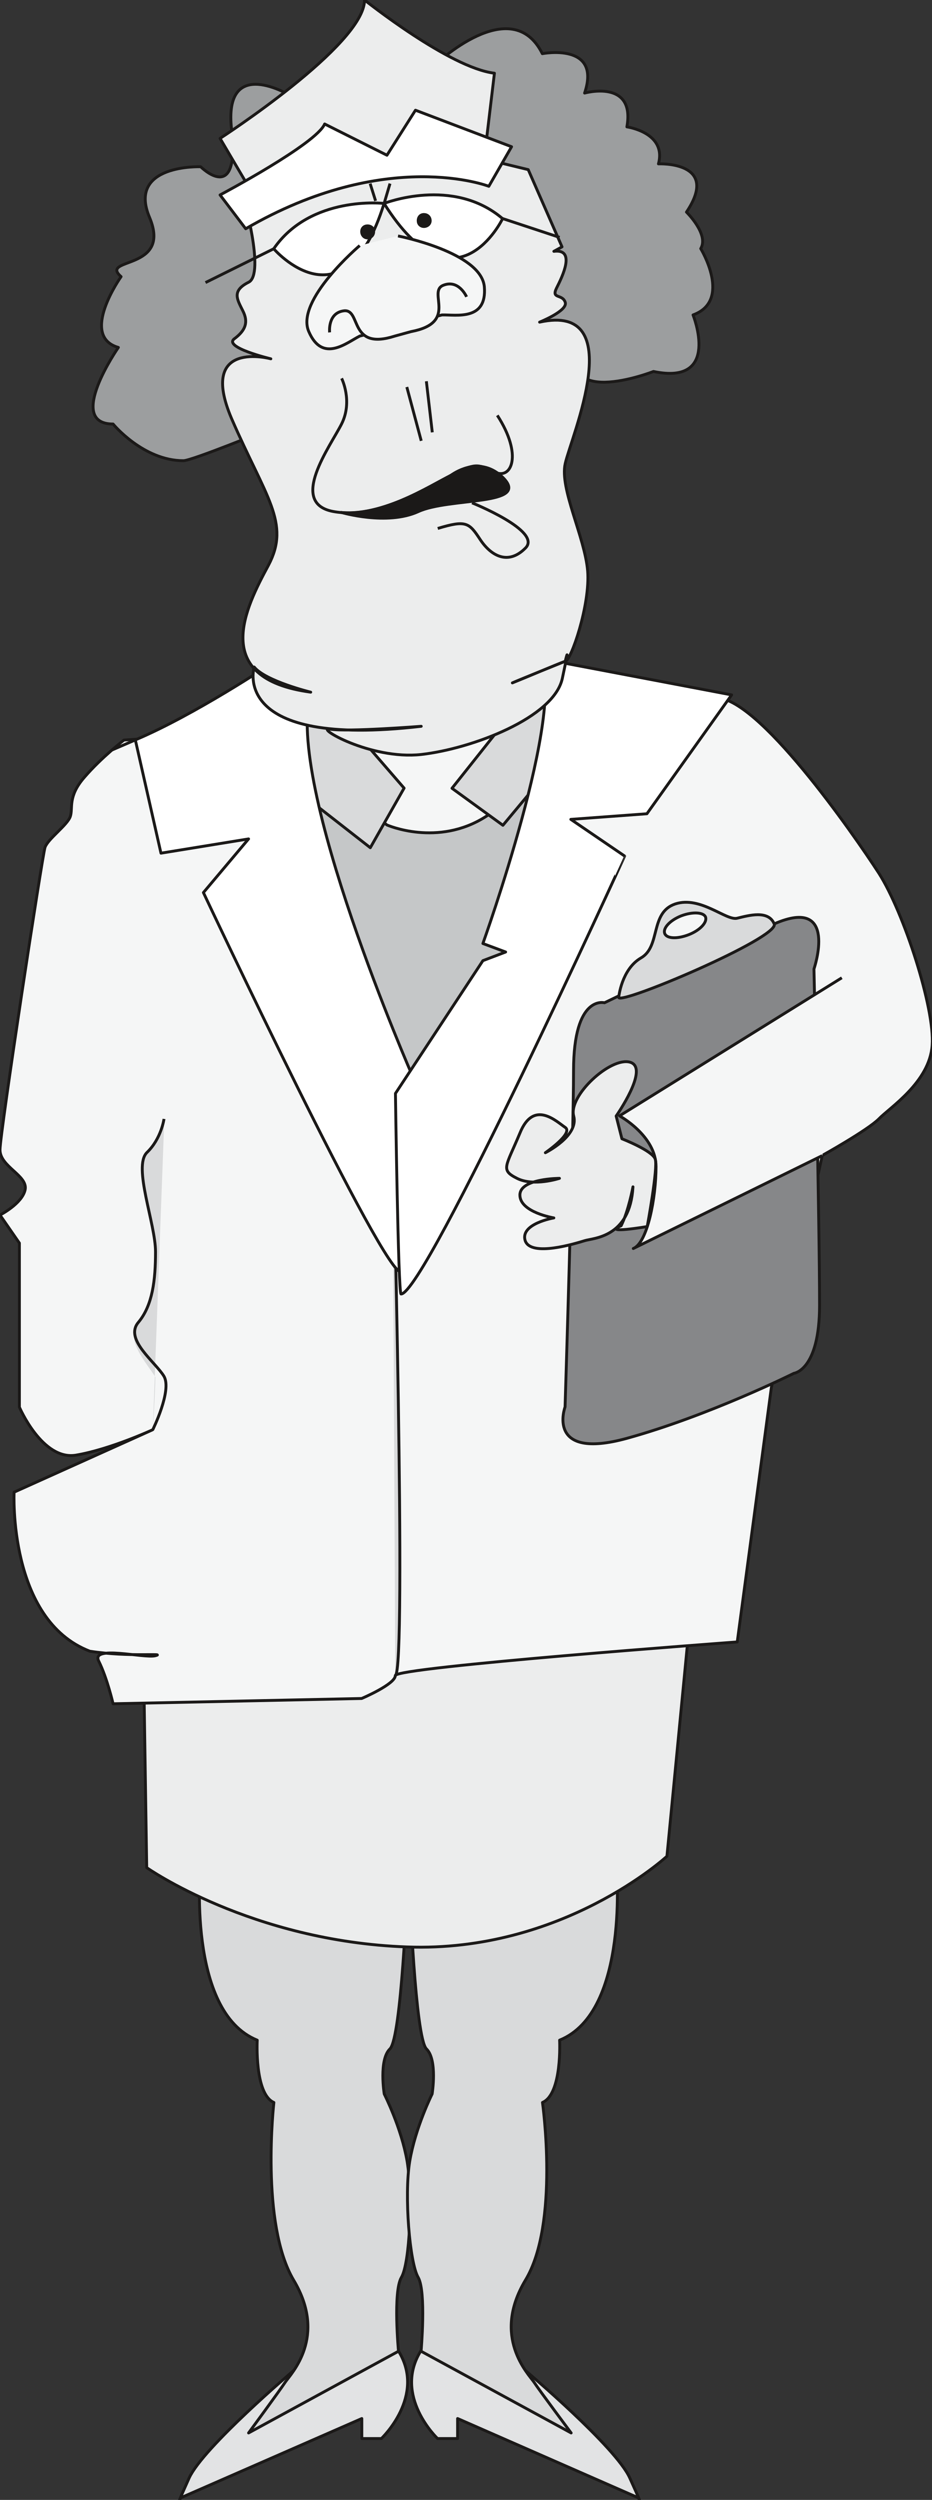 <svg xmlns="http://www.w3.org/2000/svg" version="1.2" width="58.19mm" height="589.833" viewBox="0 0 5819 15606" preserveAspectRatio="xMidYMid" fill-rule="evenodd" stroke-width="28.222" stroke-linejoin="round" xml:space="preserve"><rect x="0" y="0" width="5819" height="15606" fill="#333333" stroke="none"/><defs class="ClipPathGroup"><clipPath id="a" clipPathUnits="userSpaceOnUse"><path d="M0 0h5819v15606H0z"/></clipPath></defs><g class="SlideGroup"><g class="Slide" clip-path="url(#a)"><g class="Page"><g class="com.sun.star.drawing.ClosedBezierShape"><path class="BoundingBox" fill="none" d="M1112 14566h1443v1051H1112z"/><path fill="#E2E3E4" d="M1835 14797s-565 479-654 672c-88 196-53 124-53 124l1131-495v125h122s282-266 106-548c-175-280-652 122-652 122Z"/><path fill="none" stroke="#1B1918" stroke-width="18" stroke-linejoin="miter" d="M1835 14797s-565 479-654 672c-88 196-53 124-53 124l1131-495v125h122s282-266 106-548c-175-280-652 122-652 122Z"/></g><g class="com.sun.star.drawing.ClosedBezierShape"><path class="BoundingBox" fill="none" d="M2561 14566h1442v1051H2561z"/><path fill="#E2E3E4" d="M3279 14797s567 479 653 672c89 196 54 124 54 124l-1129-495v125h-125s-280-266-104-548c176-280 651 122 651 122Z"/><path fill="none" stroke="#1B1918" stroke-width="18" stroke-linejoin="miter" d="M3279 14797s567 479 653 672c89 196 54 124 54 124l-1129-495v125h-125s-280-266-104-548c176-280 651 122 651 122Z"/></g><g class="com.sun.star.drawing.ClosedBezierShape"><path class="BoundingBox" fill="none" d="M1236 11630h1335v3587H1236z"/><path fill="#D9DADB" d="M1252 11641s-88 917 354 1095c0 0-18 336 104 389 0 0-86 757 124 1110 211 354-17 583-53 636-35 53-229 317-229 317l936-510s-35-371 18-461c53-89 71-510 36-724-36-211-143-421-143-421s-35-214 36-282c71-72 107-989 107-989l-1290-160Z"/><path fill="none" stroke="#1B1918" stroke-width="18" stroke-linejoin="miter" d="M1252 11641s-88 917 354 1095c0 0-18 336 104 389 0 0-86 757 124 1110 211 354-17 583-53 636-35 53-229 317-229 317l936-510s-35-371 18-461c53-89 71-510 36-724-36-211-143-421-143-421s-35-214 36-282c71-72 107-989 107-989l-1290-160Z"/></g><g class="com.sun.star.drawing.ClosedBezierShape"><path class="BoundingBox" fill="none" d="M2534 11630h1331v3587H2534z"/><path fill="#D9DADB" d="M3848 11641s86 917-354 1095c0 0 17 336-107 389 0 0 107 757-107 1110-211 354 18 583 54 636 35 53 232 317 232 317l-937-510s33-371-18-461c-53-89-88-510-53-724 35-211 140-421 140-421s35-214-36-282c-69-72-104-989-104-989l1290-160Z"/><path fill="none" stroke="#1B1918" stroke-width="18" stroke-linejoin="miter" d="M3848 11641s86 917-354 1095c0 0 17 336-107 389 0 0 107 757-107 1110-211 354 18 583 54 636 35 53 232 317 232 317l-937-510s33-371-18-461c-53-89-88-510-53-724 35-211 140-421 140-421s35-214-36-282c-69-72-104-989-104-989l1290-160Z"/></g><g class="com.sun.star.drawing.ClosedBezierShape"><path class="BoundingBox" fill="none" d="M889 10131h3427v2035H889z"/><path fill="#ECEDED" d="m899 10548 17 1111s653 460 1624 495c972 36 1624-566 1624-566l140-1446-3405 406Z"/><path fill="none" stroke="#1B1918" stroke-width="18" stroke-linejoin="miter" d="m899 10548 17 1111s653 460 1624 495c972 36 1624-566 1624-566l140-1446-3405 406Z"/></g><g class="com.sun.star.drawing.ClosedBezierShape"><path class="BoundingBox" fill="none" d="M-14 4347h5846v6300H-14z"/><path fill="#F5F6F6" d="M774 4620s-139 107-246 231c-107 122-71 193-89 246-18 54-140 140-158 193C264 5344 0 7074 0 7178c0 106 175 160 157 249-18 87-157 158-157 158l121 175v1024s143 335 353 300c214-36 478-158 478-158L88 9315s-38 797 473 993c246 38 480 10 409 28s-407-69-353 35c53 107 89 265 89 265l1552-33s210-89 210-143c0-53 2135-210 2135-210l213-1588 318-1449s282-157 353-228c68-71 317-229 333-460 17-229-176-828-333-1074-160-247-760-1112-1024-1095-264 18-3689 264-3689 264Z"/><path fill="none" stroke="#1B1918" stroke-width="18" stroke-linejoin="miter" d="M774 4620s-139 107-246 231c-107 122-71 193-89 246-18 54-140 140-158 193C264 5344 0 7074 0 7178c0 106 175 160 157 249-18 87-157 158-157 158l121 175v1024s143 335 353 300c214-36 478-158 478-158L88 9315s-38 797 473 993c246 38 480 10 409 28s-407-69-353 35c53 107 89 265 89 265l1552-33s210-89 210-143c0-53 2135-210 2135-210l213-1588 318-1449s282-157 353-228c68-71 317-229 333-460 17-229-176-828-333-1074-160-247-760-1112-1024-1095-264 18-3689 264-3689 264Z"/></g><g class="com.sun.star.drawing.ClosedBezierShape"><path class="BoundingBox" fill="none" d="M1788 4848h1610v2083H1788z"/><path fill="#C5C7C8" d="M2416 5150s317 140 618-53c300-195 335-228 335-228l18 1057-793 989-690-882-106-1025 335-71 283 213Z"/><path fill="none" stroke="#1B1918" stroke-width="18" stroke-linejoin="miter" d="M2416 5150s317 140 618-53c300-195 335-228 335-228l18 1057-793 989-690-882-106-1025 335-71 283 213Z"/></g><g class="com.sun.star.drawing.ClosedBezierShape"><path class="BoundingBox" fill="none" d="M2450 7037h48v3424h-48z"/><path fill="#D9DADB" d="M2451 7038s90 3404 17 3422l-17-3422Z"/></g><g fill="none" class="com.sun.star.drawing.OpenBezierShape"><path class="BoundingBox" d="M2442 7037h65v3433h-65z"/><path stroke="#1B1918" stroke-width="18" stroke-linejoin="miter" d="M2451 7038s90 3404 17 3422"/></g><g class="com.sun.star.drawing.PolyPolygonShape"><path class="BoundingBox" fill="none" d="M1750 4414h785v893h-785z"/><path fill="#D9DADB" d="m2188 4533 335 387-211 372-407-318-142-547 425 106Z"/><path fill="none" stroke="#1B1918" stroke-width="18" stroke-linejoin="miter" d="m2188 4533 335 387-211 372-407-318-142-547 425 106Z"/></g><g class="com.sun.star.drawing.PolyPolygonShape"><path class="BoundingBox" fill="none" d="M2809 4361h696v805h-696z"/><path fill="#D9DADB" d="m3158 4498-336 423 318 231 354-425-35-353-301 124Z"/><path fill="none" stroke="#1B1918" stroke-width="18" stroke-linejoin="miter" d="m3158 4498-336 423 318 231 354-425-35-353-301 124Z"/></g><g class="com.sun.star.drawing.ClosedBezierShape"><path class="BoundingBox" fill="none" d="M697 4120h1892v3830H697z"/><path fill="#FFF" d="M1692 4144s-475 318-847 475c-324 140 0 0 0 0l160 707 547-89-282 335s1147 2437 1236 2366 71-1217 71-1217-804-1835-636-2401c86-299-300-158-300-158l51-18Z"/><path fill="none" stroke="#1B1918" stroke-width="18" stroke-linejoin="miter" d="M1692 4144s-475 318-847 475c-324 140 0 0 0 0l160 707 547-89-282 335s1147 2437 1236 2366 71-1217 71-1217-804-1835-636-2401c86-299-300-158-300-158l51-18Z"/></g><g class="com.sun.star.drawing.ClosedBezierShape"><path class="BoundingBox" fill="none" d="M2459 4097h2126v3991H2459z"/><path fill="#FFF" d="m3368 4110 1200 228-529 742-475 35 336 229S2654 8078 2504 8078c-18 0-35-1252-35-1252l546-829 142-54-142-53s531-1481 353-1780Z"/><path fill="none" stroke="#1B1918" stroke-width="18" stroke-linejoin="miter" d="m3368 4110 1200 228-529 742-475 35 336 229S2654 8078 2504 8078c-18 0-35-1252-35-1252l546-829 142-54-142-53s531-1481 353-1780Z"/></g><g class="com.sun.star.drawing.ClosedBezierShape"><path class="BoundingBox" fill="none" d="M3506 5718h1622v3306H3506z"/><path fill="#868789" d="M5082 6049s157-458-247-282c-407 176-1061 493-1061 493s-193-53-193 424c0 407-53 2099-53 2099s-124 336 386 196c514-142 1043-406 1043-406s160-18 160-425c0-508-35-2099-35-2099Z"/><path fill="none" stroke="#1B1918" stroke-width="18" stroke-linejoin="miter" d="M5082 6049s157-458-247-282c-407 176-1061 493-1061 493s-193-53-193 424c0 407-53 2099-53 2099s-124 336 386 196c514-142 1043-406 1043-406s160-18 160-425c0-508-35-2099-35-2099Z"/></g><g class="com.sun.star.drawing.ClosedBezierShape"><path class="BoundingBox" fill="none" d="M3853 5624h992v618h-992z"/><path fill="#D9DADB" d="M3863 6226s17-175 139-246c125-72 54-283 214-337 158-52 318 107 387 89 71-17 195-53 231 36 33 86-971 511-971 458Z"/><path fill="none" stroke="#1B1918" stroke-width="18" stroke-linejoin="miter" d="M3863 6226s17-175 139-246c125-72 54-283 214-337 158-52 318 107 387 89 71-17 195-53 231 36 33 86-971 511-971 458Z"/></g><g class="com.sun.star.drawing.ClosedBezierShape"><path class="BoundingBox" fill="none" d="M4139 5690h278v174h-278z"/><path fill="#F5F6F6" d="M4300 5835c72-28 117-78 105-111-13-29-79-34-151-7-71 28-116 77-104 110s78 36 150 8Z"/><path fill="none" stroke="#1B1918" stroke-width="18" stroke-linejoin="miter" d="M4300 5835c72-28 117-78 105-111-13-29-79-34-151-7-71 28-116 77-104 110s78 36 150 8Z"/></g><g class="com.sun.star.drawing.ClosedBezierShape"><path class="BoundingBox" fill="none" d="M3861 6104h1396v1691H3861z"/><path fill="#F5F6F6" d="m5256 6104-1395 862s228 124 228 317-53 475-142 511l1187-580 122-1110Z"/></g><g fill="none" class="com.sun.star.drawing.OpenBezierShape"><path class="BoundingBox" d="M3850 6096h1412v1708H3850z"/><path stroke="#1B1918" stroke-width="18" stroke-linejoin="miter" d="m5256 6104-1388 862s228 124 228 317-53 475-142 511l1180-580"/></g><g class="com.sun.star.drawing.ClosedBezierShape"><path class="BoundingBox" fill="none" d="M3154 6619h950v1187h-950z"/><path fill="#ECEDED" d="M3847 6967s211-300 87-336c-123-35-387 211-352 336 33 125-177 229-177 229s177-122 124-158c-53-35-197-178-283 36-88 211-123 229-18 282 104 53 265 0 265 0s-247 0-247 104c0 108 212 143 212 143s-212 36-179 142c36 105 319 16 372 0 53-17 283-17 301-336 0 0-28 151-74 243-123 53 163 5 163 5s68-367 50-421c-17-53-208-127-208-127l-36-142Z"/><path fill="none" stroke="#1B1918" stroke-width="18" stroke-linejoin="miter" d="M3847 6967s211-300 87-336c-123-35-387 211-352 336 33 125-177 229-177 229s177-122 124-158c-53-35-197-178-283 36-88 211-123 229-18 282 104 53 265 0 265 0s-247 0-247 104c0 108 212 143 212 143s-212 36-179 142c36 105 319 16 372 0 53-17 283-17 301-336 0 0-28 151-74 243-123 53 163 5 163 5s68-367 50-421c-17-53-208-127-208-127l-36-142Z"/></g><g class="com.sun.star.drawing.ClosedBezierShape"><path class="BoundingBox" fill="none" d="M835 6985h192v1943H835z"/><path fill="#D9DADB" d="M954 8927s16-239 16-330c-54-89-195-235-106-341 90-107 108-265 108-442 0-176-142-530-53-619 90-86 107-210 107-210l-72 1942Z"/></g><g fill="none" class="com.sun.star.drawing.OpenBezierShape"><path class="BoundingBox" d="M832 6983h215v1949H832z"/><path stroke="#1B1918" stroke-width="18" stroke-linejoin="miter" d="M953 8927s122-246 71-335c-53-89-249-230-161-336 90-107 108-265 108-442 0-176-142-530-54-619 90-86 107-210 107-210"/></g><g class="com.sun.star.drawing.ClosedBezierShape"><path class="BoundingBox" fill="none" d="M572 517h1256v2369H572z"/><path fill="#9C9E9F" d="M1817 599s-425-263-371 211c53 477-193 231-193 231s-461-18-319 317c140 335-317 247-178 369 0 0-263 371-17 442 0 0-332 478-33 478 0 0 188 229 439 229 53 0 532-196 532-196l33-721 107-1360Z"/><path fill="none" stroke="#1B1918" stroke-width="18" stroke-linejoin="miter" d="M1817 599s-425-263-371 211c53 477-193 231-193 231s-461-18-319 317c140 335-317 247-178 369 0 0-263 371-17 442 0 0-332 478-33 478 0 0 188 229 439 229 53 0 532-196 532-196l33-721 107-1360Z"/></g><g class="com.sun.star.drawing.ClosedBezierShape"><path class="BoundingBox" fill="none" d="M2703 170h1758v2226H2703z"/><path fill="#9C9E9F" d="M2715 406s478-459 671-71c0 0 371-72 264 246 0 0 318-89 264 211 0 0 250 35 197 231 0 0 389-18 175 301 0 0 142 139 89 228 0 0 198 325-48 414 0 0 178 442-247 353 0 0-656 257-445-236l-226-63-180-822-514-792Z"/><path fill="none" stroke="#1B1918" stroke-width="18" stroke-linejoin="miter" d="M2715 406s478-459 671-71c0 0 371-72 264 246 0 0 318-89 264 211 0 0 250 35 197 231 0 0 389-18 175 301 0 0 142 139 89 228 0 0 198 325-48 414 0 0 178 442-247 353 0 0-656 257-445-236l-226-63-180-822-514-792Z"/></g><g class="com.sun.star.drawing.ClosedBezierShape"><path class="BoundingBox" fill="none" d="M2211 1401h94v94h-94z"/><path fill="#9C9E9F" d="M2259 1485c21 0 36-18 36-39s-15-36-36-36c-22 0-39 15-39 36s17 39 39 39Z"/><path fill="none" stroke="#1B1918" stroke-width="18" stroke-linejoin="miter" d="M2259 1485c21 0 36-18 36-39s-15-36-36-36c-22 0-39 15-39 36s17 39 39 39Z"/></g><g class="com.sun.star.drawing.ClosedBezierShape"><path class="BoundingBox" fill="none" d="M2564 1330h95v95h-95z"/><path fill="#9C9E9F" d="M2612 1414c21 0 36-15 36-36 0-24-15-39-36-39-24 0-39 15-39 39 0 21 15 36 39 36Z"/><path fill="none" stroke="#1B1918" stroke-width="18" stroke-linejoin="miter" d="M2612 1414c21 0 36-15 36-36 0-24-15-39-36-39-24 0-39 15-39 39 0 21 15 36 39 36Z"/></g><g class="com.sun.star.drawing.ClosedBezierShape"><path class="BoundingBox" fill="none" d="M1381 818h2310v3906H1381z"/><path fill="#ECEDED" d="M3458 1569c139-18 53 158 17 229-35 71 36 35 54 89 18 53-160 124-160 124 564-124 195 721 160 883-36 157 122 457 140 670 17 211-105 564-140 564-43 15-264 109-330 135 35-16 330-135 330-135s35-142-18 107c-53 246-564 439-881 475-319 35-672-176-568-158 107 18 568-18 568-18-1203 140-1043-370-1043-370 71 88 353 157 353 157-634-86-406-528-264-792 140-265-18-425-231-918-210-496 246-371 246-371s-299-71-228-125c71-53 89-104 53-175-35-71-71-124 36-178 106-51-36-546-36-546l828-388 954 231 211 482-51 28Z"/><path fill="none" stroke="#1B1918" stroke-width="18" stroke-linejoin="miter" d="M3458 1569c139-18 53 158 17 229-35 71 36 35 54 89 18 53-160 124-160 124 564-124 195 721 160 883-36 157 122 457 140 670 17 211-105 564-140 564-43 15-264 109-330 135 35-16 330-135 330-135s35-142-18 107c-53 246-564 439-881 475-319 35-672-176-568-158 107 18 568-18 568-18-1203 140-1043-370-1043-370 71 88 353 157 353 157-634-86-406-528-264-792 140-265-18-425-231-918-210-496 246-371 246-371s-299-71-228-125c71-53 89-104 53-175-35-71-71-124 36-178 106-51-36-546-36-546l828-388 954 231 211 482-51 28Z"/></g><g class="com.sun.star.drawing.ClosedBezierShape"><path class="BoundingBox" fill="none" d="M1361-19h1738v1194H1361z"/><path fill="#ECEDED" d="m1551 1164-177-300s902-583 902-864c0 0 530 424 811 457l-53 443-1483 264Z"/><path fill="none" stroke="#1B1918" stroke-width="18" stroke-linejoin="miter" d="m1551 1164-177-300s902-583 902-864c0 0 530 424 811 457l-53 443-1483 264Z"/></g><g class="com.sun.star.drawing.ClosedBezierShape"><path class="BoundingBox" fill="none" d="M1360 676h1849v765H1360z"/><path fill="#FFF" d="m1534 1428-160-211s602-319 653-443l389 195 178-281 600 228-142 247s-636-247-1518 265Z"/><path fill="none" stroke="#1B1918" stroke-width="18" stroke-linejoin="miter" d="m1534 1428-160-211s602-319 653-443l389 195 178-281 600 228-142 247s-636-247-1518 265Z"/></g><g fill="none" class="com.sun.star.drawing.OpenBezierShape"><path class="BoundingBox" d="M1944 2357h1265v855H1944z"/><path stroke="#1B1918" stroke-width="18" stroke-linejoin="miter" d="M2133 2362s71 142 0 284c-71 141-334 494-53 547 283 53 600-160 742-229 141-71 159-71 266-17 106 51 177-107 17-354"/></g><g fill="none" class="com.sun.star.drawing.LineShape"><path class="BoundingBox" d="M2531 2413h109v343h-109z"/><path stroke="#1B1918" stroke-width="18" stroke-linejoin="miter" d="m2540 2416 90 336"/></g><g fill="none" class="com.sun.star.drawing.LineShape"><path class="BoundingBox" d="M2653 2378h56v324h-56z"/><path stroke="#1B1918" stroke-width="18" stroke-linejoin="miter" d="m2662 2380 37 319"/></g><g class="com.sun.star.drawing.ClosedBezierShape"><path class="BoundingBox" fill="none" d="M2128 2902h1059v343H2128z"/><path fill="#1B1918" d="M2131 3199s284 84 480-5c194-90 707-35 529-213-137-133-287-40-323-15 0 0-422 269-686 233Z"/><path fill="none" stroke="#1B1918" stroke-width="18" stroke-linejoin="miter" d="M2131 3199s284 84 480-5c194-90 707-35 529-213-137-133-287-40-323-15 0 0-422 269-686 233Z"/></g><g fill="none" class="com.sun.star.drawing.OpenBezierShape"><path class="BoundingBox" d="M2730 3130h578v360h-578z"/><path stroke="#1B1918" stroke-width="18" stroke-linejoin="miter" d="M2947 3139s440 176 334 282c-105 107-212 54-283-53-69-105-87-123-265-69"/></g><g class="com.sun.star.drawing.ClosedBezierShape"><path class="BoundingBox" fill="none" d="M1697 1257h714v469h-714z"/><path fill="#FFF" d="M2398 1270s-458-53-689 283c0 0 442 513 689-283Z"/><path fill="none" stroke="#1B1918" stroke-width="18" stroke-linejoin="miter" d="M2398 1270s-458-53-689 283c0 0 442 513 689-283Z"/></g><g class="com.sun.star.drawing.ClosedBezierShape"><path class="BoundingBox" fill="none" d="M2384 1207h767v415h-767z"/><path fill="#FFF" d="M2398 1270s430-170 740 95c0 0-295 613-740-95Z"/><path fill="none" stroke="#1B1918" stroke-width="18" stroke-linejoin="miter" d="M2398 1270s430-170 740 95c0 0-295 613-740-95Z"/></g><g class="com.sun.star.drawing.ClosedBezierShape"><path class="BoundingBox" fill="none" d="M2249 1401h95v94h-95z"/><path fill="#1B1918" d="M2294 1485c24 0 39-18 39-39s-15-36-39-36c-21 0-36 15-36 36s15 39 36 39Z"/><path fill="none" stroke="#1B1918" stroke-width="18" stroke-linejoin="miter" d="M2294 1485c24 0 39-18 39-39s-15-36-39-36c-21 0-36 15-36 36s15 39 36 39Z"/></g><g class="com.sun.star.drawing.ClosedBezierShape"><path class="BoundingBox" fill="none" d="M2602 1330h94v95h-94z"/><path fill="#1B1918" d="M2647 1414c21 0 39-15 39-36 0-24-18-39-39-39s-36 15-36 39c0 21 15 36 36 36Z"/><path fill="none" stroke="#1B1918" stroke-width="18" stroke-linejoin="miter" d="M2647 1414c21 0 39-15 39-36 0-24-18-39-39-39s-36 15-36 39c0 21 15 36 36 36Z"/></g><g fill="none" class="com.sun.star.drawing.LineShape"><path class="BoundingBox" d="M1279 1543h437v231h-437z"/><path stroke="#1B1918" stroke-width="18" stroke-linejoin="miter" d="m1711 1552-428 212"/></g><g fill="none" class="com.sun.star.drawing.LineShape"><path class="BoundingBox" d="M3134 1355h364v137h-364z"/><path stroke="#1B1918" stroke-width="18" stroke-linejoin="miter" d="m3137 1364 357 118"/></g><g class="com.sun.star.drawing.ClosedBezierShape"><path class="BoundingBox" fill="none" d="M1916 1473h1111v706H1916z"/><path fill="#F5F6F6" d="M2485 1473s519 101 539 317c18 214-175 174-264 176l-514 132c-82 41-232 171-318-28-86-195 318-537 318-537l239-60Z"/></g><g fill="none" class="com.sun.star.drawing.OpenBezierShape"><path class="BoundingBox" d="M1907 1464h1129v724H1907z"/><path stroke="#1B1918" stroke-width="18" stroke-linejoin="miter" d="M2485 1473s519 101 539 317c18 214-175 174-264 176l-514 132c-82 41-232 171-318-28-86-195 318-537 318-537"/></g><g class="com.sun.star.drawing.ClosedBezierShape"><path class="BoundingBox" fill="none" d="M2057 1773h857v347h-857z"/><path fill="#F5F6F6" d="M2913 1853s-49-113-148-71c-96 43 97 232-198 288l-102 28c-287 92-209-166-315-158-106 11-92 135-92 135l855-222Z"/></g><g fill="none" class="com.sun.star.drawing.OpenBezierShape"><path class="BoundingBox" d="M2048 1764h874v365h-874z"/><path stroke="#1B1918" stroke-width="18" stroke-linejoin="miter" d="M2913 1853s-49-113-148-71c-96 43 97 232-198 288l-102 28c-287 92-209-166-315-158-106 11-92 135-92 135"/></g><g fill="none" class="com.sun.star.drawing.LineShape"><path class="BoundingBox" d="M2302 1143h53v115h-53z"/><path stroke="#1B1918" stroke-width="18" stroke-linejoin="miter" d="m2345 1254-34-108"/></g><g fill="none" class="com.sun.star.drawing.LineShape"><path class="BoundingBox" d="M2389 1143h56v132h-56z"/><path stroke="#1B1918" stroke-width="18" stroke-linejoin="miter" d="m2398 1271 37-125"/></g></g></g></g></svg>
